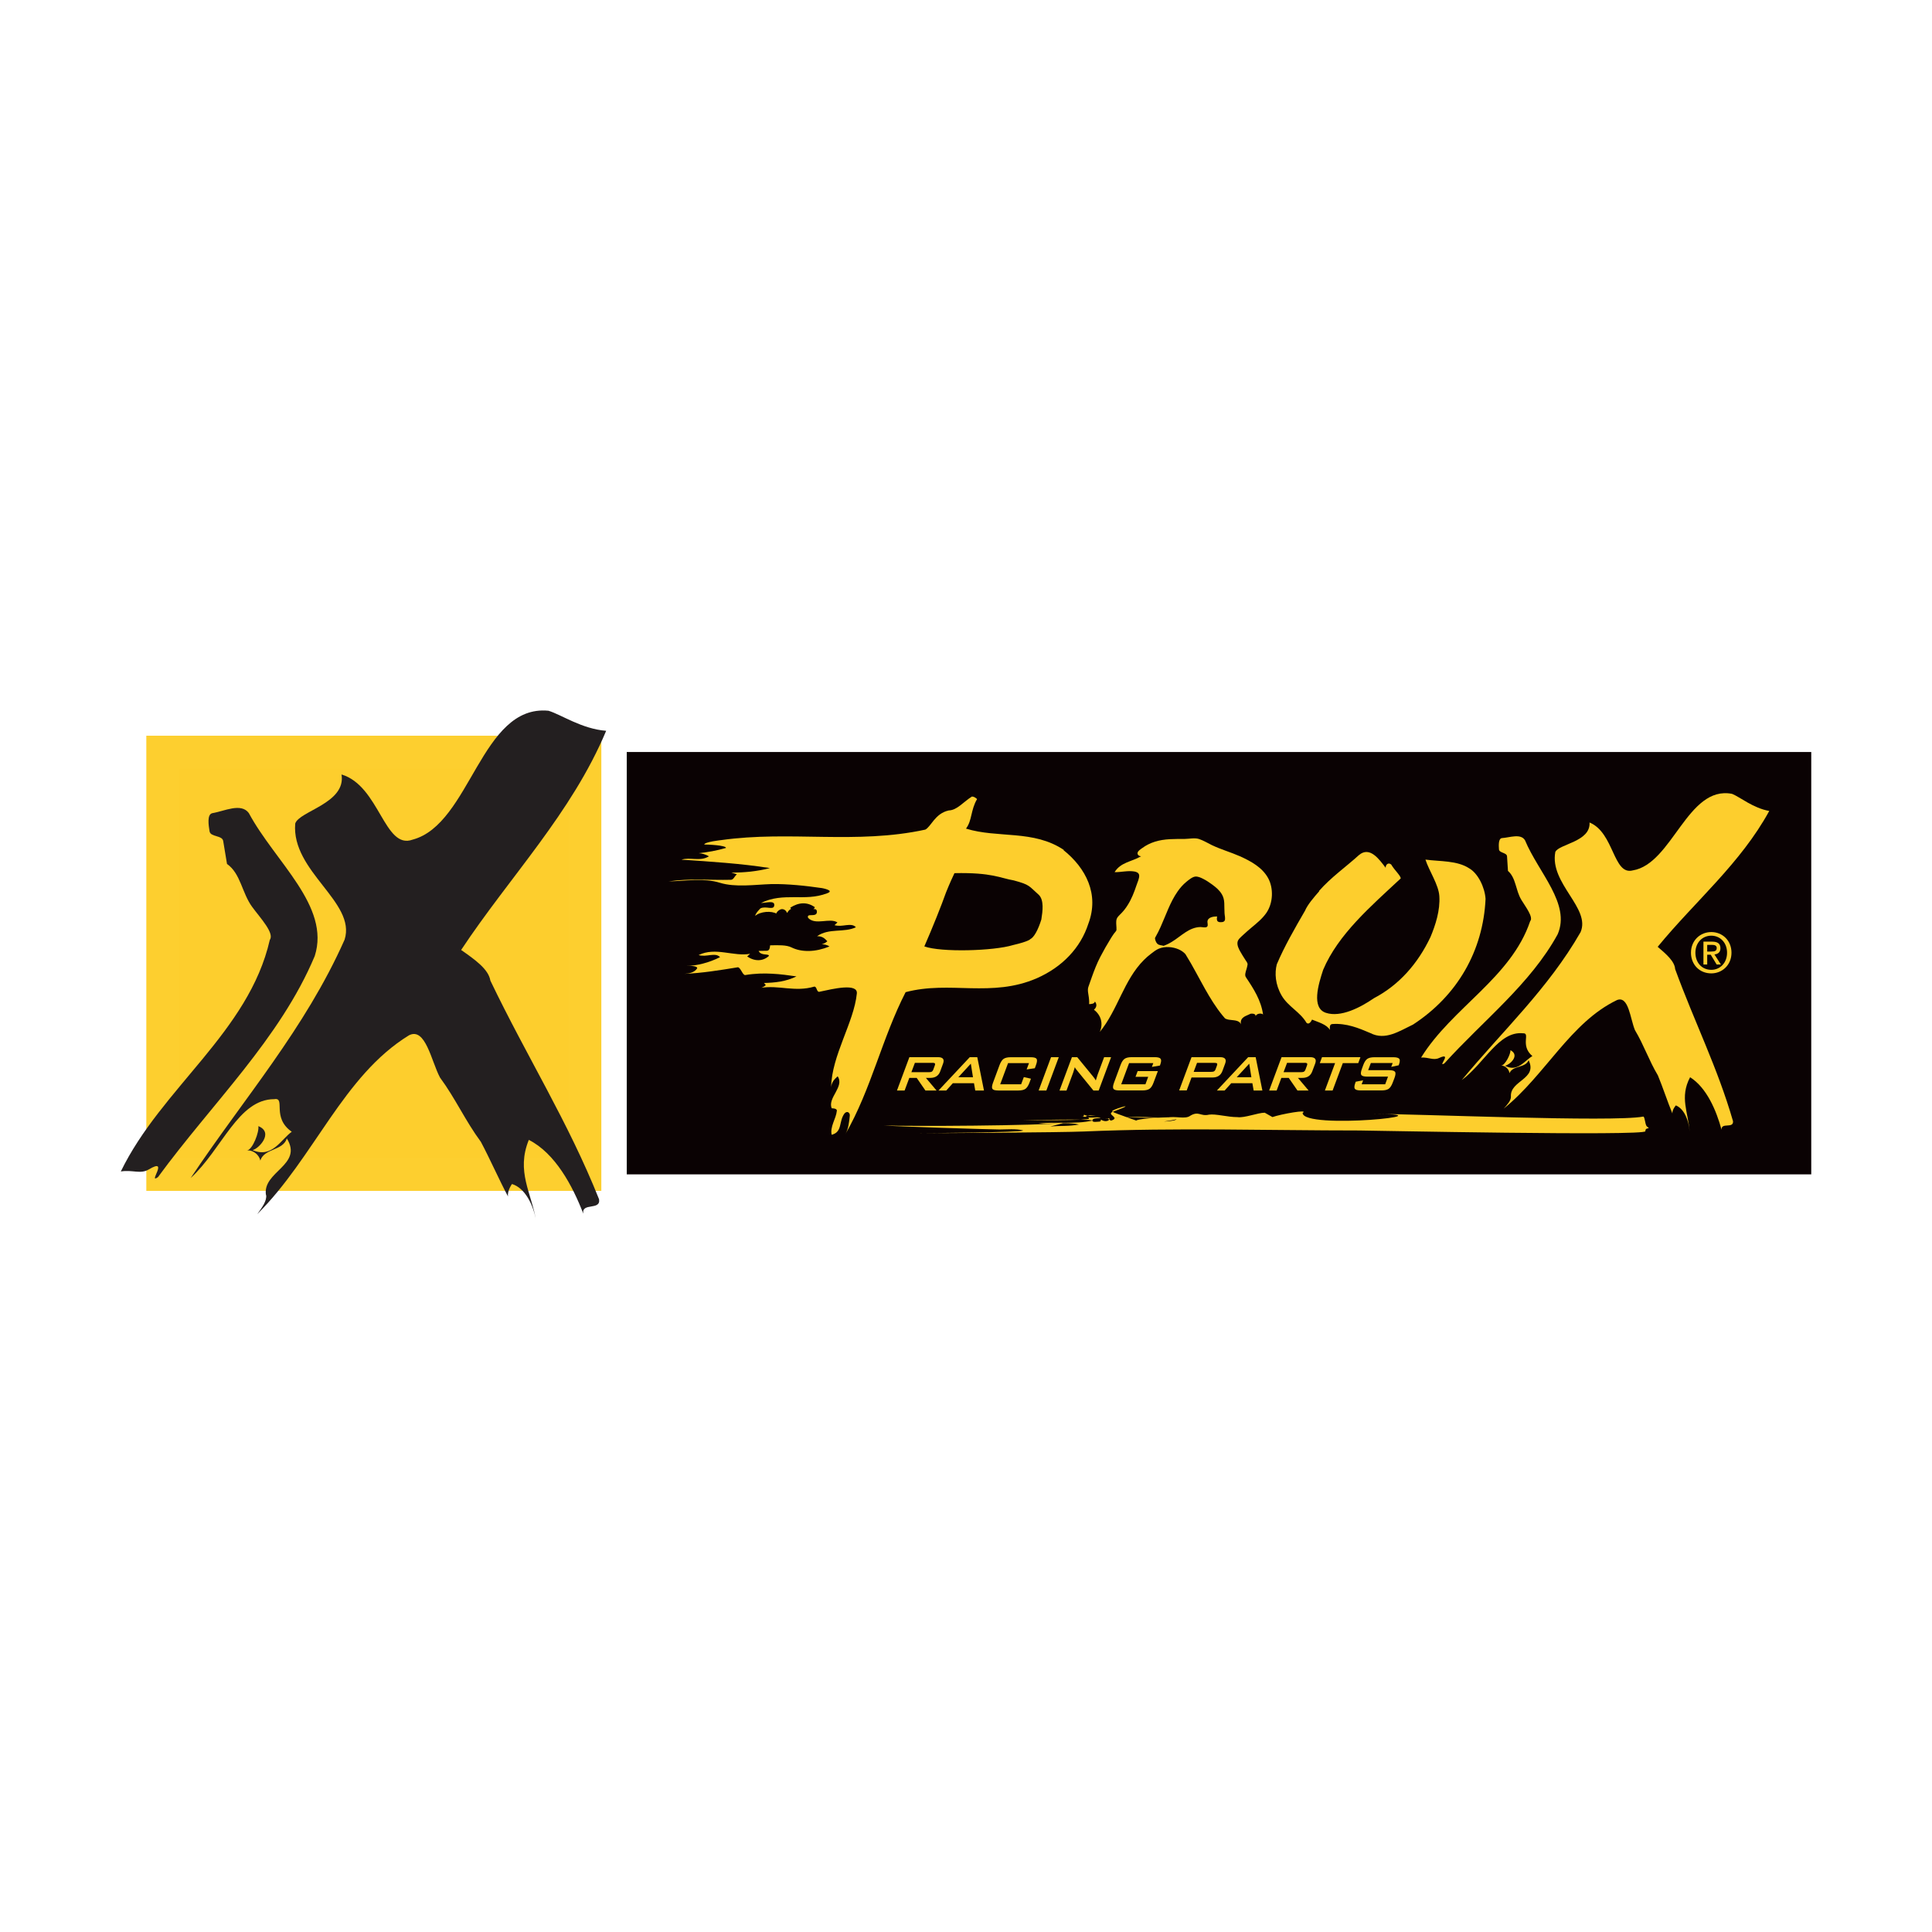 <?xml version="1.0" encoding="utf-8"?>
<svg xmlns="http://www.w3.org/2000/svg" id="Layer_1" viewBox="0 0 288 288">
  <defs>
    <style>.cls-1{fill:#fdcf2f;}.cls-2{fill:#fdce2d;}.cls-3{fill:#231f20;}.cls-4{fill:#0a0203;}</style>
  </defs>
  <rect class="cls-4" x="93.43" y="112.1" width="176.57" height="62.96"/>
  <g>
    <path class="cls-2" d="M133.71,162.56l1.85-4.97h4.26c.74,0,1,.32,.76,.96l-.43,1.17c-.24,.64-.73,.96-1.48,.96h-.65l1.59,1.88h-1.66l-1.3-1.88h-1.1l-.7,1.88h-1.14Zm5.27-4.12h-2.6l-.52,1.39h2.6c.18,0,.31-.02,.4-.06,.12-.06,.21-.17,.27-.34l.22-.6c.06-.17,.06-.28-.02-.34-.06-.04-.17-.06-.35-.06Z"/>
    <path class="cls-2" d="M139.9,162.56l4.66-4.97h1.12l1,4.97h-1.3l-.19-1.09h-3.15l-.98,1.09h-1.16Zm2.96-1.98h2.18l-.32-2.02-1.86,2.02Z"/>
    <path class="cls-2" d="M153.39,158.48h-3.12l-1.17,3.15h3.12l.4-1.07,1.06,.24-.22,.59c-.17,.46-.38,.77-.61,.93-.23,.16-.59,.24-1.06,.24h-2.97c-.48,0-.77-.08-.88-.24-.11-.16-.08-.47,.09-.93l.97-2.62c.17-.46,.38-.77,.61-.93,.23-.16,.59-.24,1.06-.24h2.97c.48,0,.77,.08,.88,.24,.11,.16,.08,.47-.09,.93l-.17,.47-1.22,.18,.35-.94Z"/>
    <path class="cls-2" d="M154.83,162.56l1.85-4.97h1.15l-1.85,4.97h-1.16Z"/>
    <path class="cls-2" d="M157.94,162.56l1.85-4.97h.79l2.4,2.93c.17,.21,.29,.39,.37,.54,.14-.46,.23-.75,.27-.86l.97-2.61h1.04l-1.85,4.97h-.79l-2.5-3.07c-.11-.13-.2-.26-.27-.4-.09,.32-.17,.58-.24,.79l-1,2.69h-1.04Z"/>
    <path class="cls-2" d="M171.92,158.48h-3.61l-1.17,3.15h3.61l.41-1.11h-1.89l.32-.85h3.01l-.64,1.71c-.17,.46-.37,.77-.61,.93-.23,.16-.59,.24-1.06,.24h-3.43c-.48,0-.77-.08-.88-.24-.11-.16-.08-.47,.09-.93l.97-2.62c.17-.46,.37-.77,.61-.93,.23-.16,.59-.24,1.06-.24h3.43c.46,0,.75,.08,.87,.24,.12,.16,.1,.45-.06,.89l-.04,.12-1.2,.2,.21-.56Z"/>
    <path class="cls-2" d="M175.77,162.56l1.85-4.97h4.25c.75,0,1,.32,.76,.96l-.41,1.11c-.24,.64-.73,.96-1.48,.96h-3.12l-.72,1.93h-1.14Zm5.27-4.12h-2.6l-.5,1.34h2.6c.18,0,.31-.02,.4-.06,.12-.06,.21-.17,.27-.34l.2-.54c.06-.17,.06-.28-.02-.34-.06-.04-.17-.06-.35-.06Z"/>
    <path class="cls-2" d="M181.4,162.56l4.66-4.97h1.12l1,4.97h-1.3l-.19-1.09h-3.15l-.98,1.09h-1.16Zm2.96-1.98h2.18l-.32-2.02-1.86,2.02Z"/>
    <path class="cls-2" d="M189.19,162.56l1.85-4.97h4.25c.75,0,1,.32,.76,.96l-.44,1.17c-.24,.64-.73,.96-1.48,.96h-.65l1.59,1.88h-1.66l-1.3-1.88h-1.1l-.7,1.88h-1.14Zm5.27-4.12h-2.6l-.52,1.39h2.6c.18,0,.31-.02,.4-.06,.12-.06,.21-.17,.27-.34l.22-.6c.06-.17,.06-.28-.02-.34-.06-.04-.18-.06-.36-.06Z"/>
    <path class="cls-2" d="M200.17,158.48l-1.52,4.08h-1.15l1.52-4.08h-2.28l.33-.89h5.73l-.33,.89h-2.29Z"/>
    <path class="cls-2" d="M207.61,158.46h-3.26l-.4,1.07h3.11c.47,0,.77,.08,.89,.24,.12,.16,.09,.47-.08,.93l-.26,.68c-.17,.46-.38,.77-.61,.93-.24,.16-.59,.24-1.07,.24h-3.07c-.47,0-.77-.08-.89-.24-.12-.16-.09-.47,.08-.93l.05-.13,1.1-.21-.22,.59h3.51l.42-1.14h-3.1c-.47,0-.77-.08-.88-.24-.11-.16-.08-.47,.09-.93l.2-.55c.17-.46,.37-.77,.61-.93,.23-.16,.59-.24,1.06-.24h2.82c.45,0,.74,.08,.87,.23,.13,.15,.11,.44-.04,.86l-.04,.11-1.11,.24,.21-.57Z"/>
  </g>
  <path class="cls-2" d="M189.68,166.52c1.26-.44,5.51-1.21,4.5-.62,0,2.57,23.38,.14,10.24,.14,6.76,0,35.91,1.27,40.53,.41,.24-.04,.27,1.15,.52,1.44,.76,.59-.2,0-.2,.74s-41.37-.11-42.63-.11c-13.6,0-27.2-.45-41.05,.15-3.53,.15-21.14,.25-24.67,.25,.5,0,15.35-.1,15.6-.4-1.01-.3-2.52-.15-3.52-.15-1.26,0-15.96-.46-17.22-.6,3.78,.15,23.1,.05,26.88-.39l-2.11,.55c1.51-.15,2.77,0,4.28-.3-2.01-.44-4.03,0-6.04-.15,2.77-.3,5.54,.15,8.06-.44-.5-.3-9.81-.04-10.32-.04,.5,0,10.06,.04,9.81-.25,0-.3-.75-.3-1.51-.3h.5c.25,0,.25-.15,.25-.29,.5,.29,1.26,.15,1.76,.15-.5,0-1.01-.15-1.51,.15,.75,.3,1.51,0,2.27,.15-.5,.15-1.26,0-1.26,.44,0,.3,.76,.15,1.01,.15s.25-.15,.25-.3c.5,.3,1.01,.3,1.26,0,.25-.3-.76-.15-.51-.15,2.52-.3,5.29-.3,7.81-.15-2.52,.15-5.04-.3-7.55,.15l.5,.3c1.51-.44-.79-.92,.29-1.32,4.69-1.75-1.01-.15,0,0,0,.15,4.49,1.62,4.24,1.62-4.47-.66,11.28-1.32,3.28-.15-.76,0,2.01,0,2.01-.44,0-.3-1.01-.15-1.51-.15,1.26-.3,2.77,.3,3.53-.3,1.26-.74,1.51,.15,2.77-.15,1.01-.15,2.75,.37,4.26,.37,1.01,.15,3.05-.66,4.05-.66"/>
  <path class="cls-2" d="M185.76,145.72c-.27-.31-.07-.84,.04-1.21,.07-.24,.14-.48,.17-.72,.04-.24-.21-.51-.33-.71-.26-.41-.53-.82-.76-1.24-.22-.4-.47-.88-.41-1.37,.05-.44,.51-.78,.82-1.08,.4-.38,.83-.74,1.25-1.1,.79-.66,1.62-1.33,2.21-2.17,1.06-1.51,1.1-3.72,.3-5.2-.87-1.61-2.59-2.55-4.22-3.28-1.36-.6-2.82-1.01-4.16-1.65-.64-.31-1.25-.69-1.93-.92-.65-.21-1.45-.02-2.15-.01-1.48,.01-2.99-.05-4.46,.42-.66,.21-1.29,.52-1.86,.94-.23,.17-.62,.4-.69,.69-.08,.31,.24,.53,.52,.53-1.37,.82-3.03,.87-3.95,2.37,.97,.02,1.98-.26,2.93-.1,.32,.05,.68,.19,.73,.55,.06,.45-.25,1.05-.39,1.49-.34,1.02-.73,2.04-1.32,2.97-.26,.42-.56,.81-.9,1.17-.37,.4-.75,.63-.8,1.19-.04,.45,.05,.88,.03,1.33,0,.17-.28,.42-.38,.57-.17,.24-.33,.48-.48,.73-.54,.88-1.06,1.78-1.53,2.69-.52,.99-.92,2.03-1.29,3.07-.17,.47-.33,.94-.5,1.42-.18,.49,0,1.11,.06,1.6,.04,.32,.07,.65,.04,.99,.26,0,.82-.03,.86-.39,.34,.4,.29,.86-.14,1.23,1.02,.76,1.44,2.03,.87,3.31,2.7-3.28,3.55-7.69,6.58-10.73,.33-.33,.67-.63,1.04-.91,.37-.28,.77-.61,1.2-.78,.94-.38,2.06-.27,2.92,.1,.39,.17,.75,.41,1.03,.72,.29,.47,.57,.94,.84,1.41,.52,.91,1.01,1.84,1.52,2.76,.75,1.38,1.53,2.75,2.44,4.02,.23,.32,.47,.64,.72,.94,.13,.16,.26,.31,.39,.46,.16,.09,.35,.15,.54,.18,.61,.12,1.57,.01,1.83,.7-.15-.68,.22-1.06,.85-1.32,.14-.06,.27-.11,.4-.18,.18-.1,.25-.11,.46-.1,.26,.02,.51,.11,.47,.42,.05-.43,.87-.55,1.11-.29-.29-2.09-1.39-3.82-2.52-5.5m-4.01-8.29c-.42-.04-.37-.5-.32-.83-.5,0-1.45,.1-1.44,.82,0,.2,.1,.47-.01,.66-.16,.28-.81,.09-1.04,.1-1.7,.04-2.84,1.34-4.23,2.19-.4,.25-.81,.45-1.25,.61-.35-.11-.69-.05-.96-.33-.11-.12-.19-.26-.24-.41-.04-.1-.06-.2-.08-.3-.03-.15,.03-.2,.1-.33,.27-.47,.51-.96,.73-1.45,.8-1.77,1.4-3.66,2.54-5.29,.37-.53,.8-1.02,1.3-1.43,.34-.28,.88-.73,1.32-.78,.4-.04,.81,.15,1.15,.32,.49,.24,.94,.55,1.37,.86,.57,.42,1.08,.84,1.45,1.46,.24,.4,.34,.84,.36,1.32,.02,.5,.01,1.01,.04,1.51,.01,.3,.16,.81,.02,1.09-.15,.28-.57,.24-.81,.23"/>
  <path class="cls-2" d="M226.77,134.11c-.85-1.42-.78-3.25-1.98-4.28-.03-.55-.1-1.64-.14-2.19-.04-.55-1.17-.48-1.2-1.03-.04-.55-.11-1.64,.46-1.68,1.13-.07,2.79-.73,3.42,.33,2.01,4.83,6.84,9.47,4.87,14.01-4.06,7.42-11.08,12.83-16.9,19.26-1.09,.62,1.32-1.79-.79-.81-.85,.39-1.54-.14-2.67-.07,4.62-7.46,13.41-11.88,16.26-20.33,.53-.59-.7-2.16-1.34-3.22Z"/>
  <path class="cls-2" d="M158.6,126.71c-2.27-1.53-4.74-1.96-7.24-2.19-2.5-.23-5.01-.27-7.36-1,.46-.61,.64-1.3,.81-2.05,.18-.75,.36-1.54,.84-2.35,0,0-.09-.1-.23-.19-.14-.1-.33-.19-.54-.19-.65,.41-1.2,.92-1.75,1.33-.54,.41-1.08,.72-1.69,.74-1.03,.22-1.7,.83-2.21,1.44-.51,.61-.88,1.21-1.3,1.42-5.15,1.12-10.2,1.15-15.23,1.08-5.03-.07-10.06-.24-15.17,.48,0,0-.63,.07-1.26,.18-.63,.12-1.27,.28-1.29,.48,.2,0,1.02,.02,1.79,.1,.76,.08,1.47,.21,1.45,.41-.69,.2-1.37,.36-2.05,.49-.68,.13-1.36,.22-2.03,.29,.26,.02,.52,.06,.78,.14,.26,.08,.51,.18,.76,.33-.65,.41-1.35,.43-2.06,.4-.7-.03-1.4-.11-2.03,.1,2.2,.14,4.41,.29,6.61,.48,2.2,.19,4.39,.43,6.57,.77-.97,.26-1.94,.42-2.89,.53-.96,.1-1.91,.15-2.86,.16,.14,.03,.28,.07,.41,.11,.14,.04,.27,.08,.41,.13-.22,.2-.34,.41-.46,.56-.12,.15-.23,.25-.43,.26-1.62,.04-3.12-.02-4.63-.03-1.51-.01-3.03,.03-4.66,.27,1.21-.03,2.54-.16,3.85-.2,1.31-.03,2.62,.03,3.79,.4,1.17,.36,2.47,.43,3.78,.4,1.31-.03,2.64-.16,3.86-.2,1.21-.03,2.52,.04,3.82,.15,1.3,.11,2.59,.28,3.79,.45,0,0,.49,.09,.83,.23,.34,.14,.52,.33-.11,.55-1.68,.64-3.28,.58-4.9,.57-1.61,0-3.23,.03-4.93,.87,.4-.01,.92-.12,1.32-.13,.4-.01,.7,.08,.66,.48-.04,.4-.34,.4-.74,.37-.4-.04-.89-.13-1.32,.08,0,0-.19,.18-.38,.41-.19,.23-.39,.51-.4,.71,.37-.34,.99-.53,1.6-.59,.62-.05,1.23,.04,1.59,.27l-.03-.03-.03-.04c.24-.4,.57-.61,.87-.62,.3,0,.59,.18,.75,.58,.11-.18,.21-.32,.31-.42,.1-.1,.2-.16,.29-.18-.02-.03-.04-.06-.06-.09-.02-.04-.04-.07-.06-.11,.65-.41,1.27-.63,1.88-.64,.61-.02,1.19,.17,1.76,.55,0,.08-.03,.14-.06,.19-.03,.05-.08,.09-.13,.12,.15-.02,.29-.01,.38,.06,.1,.07,.15,.2,.13,.42-.04,.4-.45,.41-.8,.42-.35,0-.66,.02-.5,.41,.55,.58,1.35,.56,2.17,.49,.81-.07,1.63-.19,2.2,.19l-.22,.2-.22,.2c.59,.18,1.2,.07,1.76,0,.56-.06,1.07-.08,1.43,.31-.85,.42-1.86,.45-2.88,.52-1.02,.07-2.04,.2-2.91,.82,.4-.01,.7,.08,.93,.22,.24,.14,.42,.34,.6,.53-.15,.14-.29,.23-.43,.3-.14,.07-.28,.12-.41,.15,.21,0,.41,.03,.61,.08,.2,.05,.38,.13,.55,.25-1.05,.42-2.08,.65-3.04,.67-.96,.02-1.85-.15-2.62-.53-.38-.19-.88-.28-1.43-.31-.55-.03-1.16-.02-1.76,0-.02,.2-.04,.4-.11,.55-.07,.15-.18,.25-.38,.26-.2,0-.4,.01-.61,.01-.2,0-.4,.01-.61,.01,.16,.39,.56,.48,.9,.52,.35,.04,.65,.04,.63,.23-.44,.41-.97,.62-1.53,.63-.55,.02-1.14-.17-1.71-.55l.22-.2,.22-.2c-1.23,.23-2.52-.04-3.81-.2-1.3-.17-2.6-.23-3.87,.39,.59,.18,1.2,.07,1.77,0,.56-.06,1.07-.08,1.43,.31-.85,.42-1.69,.74-2.52,.95-.83,.22-1.65,.34-2.46,.36,.2,0,.61-.02,.95,.02,.35,.04,.64,.13,.62,.33-.19,.31-.48,.5-.82,.63-.34,.12-.72,.18-1.08,.2,1.32-.06,2.64-.19,3.97-.37,1.33-.18,2.66-.39,3.99-.61,.2,0,.37,.29,.55,.58,.17,.29,.34,.59,.55,.58,1.44-.24,2.75-.27,4-.2,1.25,.06,2.45,.23,3.64,.4-.79,.39-1.59,.62-2.41,.77-.81,.14-1.63,.19-2.44,.21,.05,.04,.1,.09,.14,.14,.05,.05,.09,.12,.13,.19,0,0-.11,.1-.27,.2-.16,.1-.37,.21-.58,.21,1.44-.24,2.73-.07,4.03,.05,1.3,.11,2.6,.18,4.06-.25,.2,0,.28,.19,.36,.39,.08,.19,.16,.39,.36,.39,1.03-.22,2.47-.56,3.64-.64,1.17-.08,2.06,.1,1.98,.89-.22,2.18-1.16,4.48-2.05,6.83-.89,2.35-1.74,4.75-1.78,7.12,.04-.4,.17-.7,.35-.95,.18-.25,.4-.46,.62-.66,.53,.78,.14,1.58-.29,2.38-.44,.8-.92,1.61-.6,2.39,0,0,.2,0,.4,.04,.2,.04,.39,.14,.37,.33-.06,.59-.32,1.2-.54,1.79-.21,.6-.37,1.2-.23,1.79,.83-.22,1.08-.72,1.24-1.32,.16-.6,.23-1.29,.7-1.9,.22-.2,.42-.21,.56-.11,.14,.09,.22,.29,.2,.49-.04,.4-.09,.89-.19,1.39-.1,.5-.25,1-.49,1.4,1.96-3.41,3.33-7.01,4.65-10.61,1.32-3.59,2.6-7.19,4.35-10.6,3.31-.88,6.52-.66,9.74-.59,3.22,.06,6.45-.02,9.83-1.49,1.9-.84,3.53-1.97,4.82-3.34,1.3-1.37,2.27-2.98,2.85-4.78,.83-2.2,.74-4.28,.02-6.14-.72-1.86-2.06-3.51-3.74-4.85Zm-5.01,13.28s-.17,.33-2.58,.89c-2.91,.89-10.73,1.1-13.22,.2,1.23-2.81,2.58-6.19,3.23-8.04,.55-1.37,1.01-2.36,1.26-2.88,5.62-.12,6.85,.75,8.84,1.08,2.47,.67,2.21,.81,3.76,2.18,.75,.79,.56,2.34,.35,3.65-.49,1.59-1.11,2.67-1.64,2.92Z"/>
  <path class="cls-2" d="M196.62,132.82c1.81-2.06,3.92-3.51,5.95-5.35,1.63-1.39,3.05,.66,3.99,1.89-.03-.43,.37-.88,.83-.48,.48,.83,1.39,1.63,1.42,2.06-4.45,4.15-9.33,8.33-11.57,13.63-.72,2.19-1.78,5.69,.41,6.41,2.19,.72,5.1-.76,7.16-2.18,3.74-1.96,6.54-5.14,8.43-9.12,.74-1.77,1.46-3.96,1.32-6.1-.11-1.71-1.53-3.76-2.07-5.44,2.16,.29,4.73,.12,6.52,1.3,1.34,.77,2.33,2.86,2.44,4.56-.36,7.75-4.22,14.44-10.81,18.73-2.08,.99-4.14,2.41-6.36,1.27-1.76-.75-3.53-1.49-5.66-1.35-.43,.03-.4,.46-.37,.88-.48-.83-1.79-1.17-2.67-1.54,0,0-.37,.88-.82,.48-.97-1.65-2.73-2.4-3.7-4.05-.96-1.65-1.07-3.36-.73-4.67,1.12-2.65,2.66-5.32,4.21-8,.37-.88,1.31-1.98,2.11-2.89Z"/>
  <path class="cls-2" d="M225.23,163.45c-.15-2.39,4.02-2.58,2.64-5.4-.52,1.2-2.34,.73-2.86,1.93-.04-.58-.64-1.17-1.24-1.13,.6-.04,1.43-1.72,1.39-2.3,1.53,.8-.23,2.27-.82,2.31,1.86,1.04,2.94-.77,4.09-1.43-1.9-1.62-.22-3.47-1.41-3.4-3.61-.35-5.69,4.43-9.12,6.98,6.1-7.36,12.87-13.61,17.71-22.05,1.56-3.59-4.65-7.26-3.76-11.96,.52-1.19,5.28-1.5,5.1-4.39,3.69,1.51,3.5,7.91,6.44,7.14,5.92-.96,8.15-12.72,14.81-11.41,1.23,.5,3.13,2.12,5.54,2.55-4.28,7.83-11.09,13.49-16.63,20.25,1.26,1.08,2.53,2.16,2.6,3.32,2.9,7.94,6.33,14.7,8.63,22.68,.08,1.16-1.79,.11-1.71,1.27-.78-2.86-2.2-6.25-4.69-7.83-1.6,3.01-.26,5.24-.07,8.14-.11-1.74-.82-3.43-2.05-3.94,0,0-.56,.62-.52,1.2-.71-1.7-1.45-3.97-2.16-5.67-1.34-2.24-2.08-4.51-3.42-6.75-.71-1.7-.93-5.17-2.68-4.48-6.96,3.35-10.64,11.14-16.89,16.19,.56-.62,1.11-1.23,1.08-1.81Z"/>
  <g>
    <rect class="cls-2" x="24.26" y="112.13" width="62.93" height="62.93"/>
    <path class="cls-1" d="M89.64,177.52H21.81V109.67H89.64v67.85Zm-62.93-4.91h58.01v-58.02H26.72v58.02Z"/>
  </g>
  <g>
    <path class="cls-3" d="M37.61,135.22c-1.56-2.11-1.72-5-3.77-6.43-.14-.86-.42-2.58-.57-3.43-.14-.86-1.89-.57-2.03-1.43-.14-.86-.43-2.58,.45-2.72,1.75-.29,4.24-1.58,5.4-.01,3.91,7.29,12.2,13.86,9.83,21.31-5.17,12.32-15.29,21.92-23.37,32.96-1.61,1.15,1.78-3.02-1.36-1.15-1.26,.76-2.43,.02-4.18,.31,6.05-12.46,19.08-20.79,22.21-34.53,.73-1-1.45-3.29-2.6-4.87Z"/>
    <path class="cls-3" d="M39.65,178.16c-.58-3.54,5.57-4.45,3.11-8.45-.59,1.86-3.36,1.44-3.96,3.3-.14-.86-1.12-1.64-2-1.5,.88-.14,1.86-2.79,1.71-3.64,2.39,.97,0,3.43-.87,3.57,2.91,1.28,4.24-1.58,5.85-2.73-3.06-2.14-.85-5.15-2.6-4.86-5.4,0-7.77,7.46-12.47,11.76,7.94-11.9,17.04-22.22,22.95-35.54,1.77-5.59-7.98-10.15-7.36-17.31,.59-1.86,7.61-3.02,6.9-7.31,5.68,1.7,6.37,11.29,10.61,9.71,8.63-2.3,10.17-20.19,20.24-19.21,1.9,.57,4.95,2.71,8.6,2.99-5.16,12.31-14.41,21.78-21.62,32.67,2.04,1.43,4.08,2.85,4.36,4.57,5.49,11.44,11.58,21.01,16.2,32.59,.28,1.72-2.63,.44-2.35,2.15-1.59-4.15-4.19-9.01-8.12-11-1.92,4.72,.4,7.87,1.11,12.16-.43-2.58-1.73-5.01-3.62-5.58,0,0-.73,1-.59,1.86-1.3-2.43-2.75-5.72-4.05-8.15-2.32-3.14-3.77-6.43-6.09-9.58-1.3-2.43-2.16-7.58-4.64-6.29-9.81,6.03-14.1,18.2-22.61,26.66,.73-1,1.47-2.01,1.33-2.87Z"/>
  </g>
  <path class="cls-2" d="M255.1,145.1c-1.77,0-3.03-1.32-3.03-3.08,0-1.85,1.4-3.08,3.03-3.08s3.01,1.23,3.01,3.08-1.4,3.08-3.01,3.08Zm0-5.62c-1.33,0-2.37,1.04-2.37,2.54,0,1.4,.9,2.55,2.37,2.55,1.32,0,2.35-1.04,2.35-2.55s-1.04-2.54-2.35-2.54Zm-.61,4.3h-.56v-3.41h1.29c.82,0,1.24,.29,1.24,.98,0,.62-.38,.87-.89,.93l.96,1.5h-.63l-.88-1.46h-.53v1.46Zm.63-1.94c.42,0,.79-.04,.79-.53,0-.41-.4-.46-.74-.46h-.68v1h.63Z"/>
</svg>